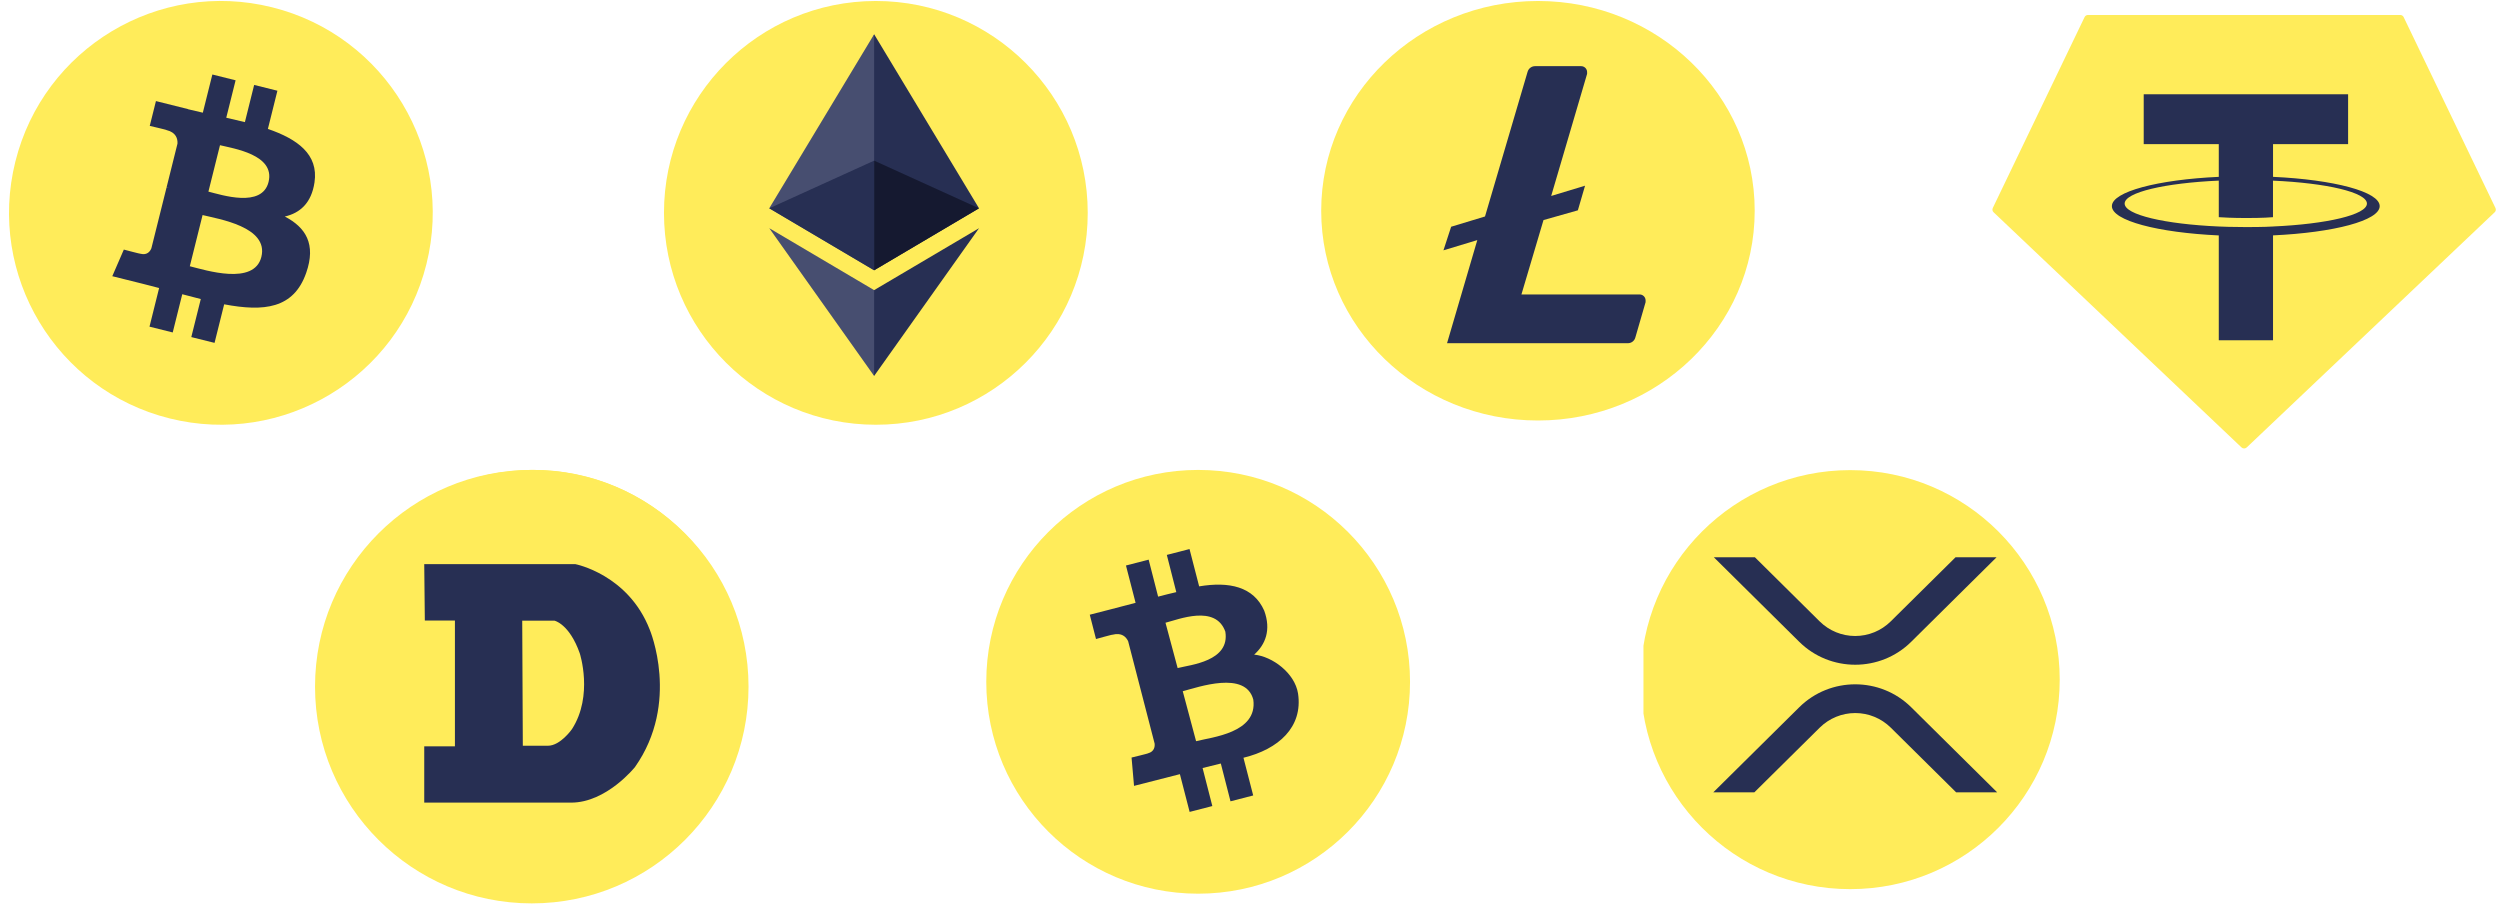 <svg width="276" height="100" viewBox="0 0 276 100" fill="none" xmlns="http://www.w3.org/2000/svg">
<g clip-path="url(#clip0_15313_168277)">
<path d="M227.393 75.031C227.393 87.806 217.038 98.161 204.263 98.161C191.489 98.161 181.133 87.806 181.133 75.031C181.133 62.257 191.489 51.901 204.263 51.901C217.038 51.901 227.393 62.257 227.393 75.031Z" fill="#FFEC5A"/>
<path d="M215.894 61.52H220.423L210.998 70.853C207.584 74.231 202.05 74.231 198.634 70.853L189.205 61.52H193.738L200.899 68.61C201.942 69.638 203.348 70.214 204.813 70.214C206.278 70.214 207.684 69.638 208.728 68.61L215.894 61.52Z" fill="#272F53"/>
<path d="M193.681 87.472H189.148L198.635 78.082C202.049 74.704 207.583 74.704 210.998 78.082L220.485 87.472H215.956L208.734 80.325C207.691 79.297 206.284 78.72 204.82 78.72C203.355 78.72 201.949 79.297 200.905 80.325L193.681 87.472Z" fill="#272F53"/>
</g>
<path d="M132.276 98.663C145.195 98.663 155.667 88.19 155.667 75.272C155.667 62.353 145.195 51.88 132.276 51.88C119.357 51.88 108.885 62.353 108.885 75.272C108.885 88.19 119.357 98.663 132.276 98.663Z" fill="#FFEC5A"/>
<path d="M139.57 67.419C138.394 64.753 135.693 64.183 132.386 64.735L131.323 60.615L128.818 61.262L129.863 65.371C129.204 65.537 128.527 65.679 127.856 65.869L126.811 61.785L124.306 62.432L125.369 66.552C124.829 66.707 120.311 67.864 120.311 67.864L120.999 70.548C120.999 70.548 122.84 70.031 122.822 70.073C123.843 69.805 124.324 70.316 124.549 70.797L127.47 82.089C127.506 82.415 127.447 82.974 126.746 83.163C126.788 83.187 124.924 83.633 124.924 83.633L125.197 86.761C125.197 86.761 129.673 85.615 130.261 85.467L131.335 89.635L133.841 88.988L132.766 84.79C133.455 84.63 134.126 84.464 134.779 84.292L135.847 88.465L138.353 87.818L137.278 83.656C141.137 82.718 143.862 80.284 143.304 76.562C142.948 74.318 140.496 72.477 138.46 72.269C139.712 71.159 140.348 69.538 139.57 67.419ZM138.365 77.245C138.863 80.931 133.74 81.382 132.048 81.828L130.575 76.312C132.273 75.867 137.522 73.997 138.365 77.245ZM135.277 69.734C135.806 73.011 131.424 73.391 130.011 73.754L128.67 68.749C130.089 68.398 134.203 66.701 135.277 69.734Z" fill="#272F53"/>
<path fill-rule="evenodd" clip-rule="evenodd" d="M230.138 1.889L220.005 22.959C219.966 23.038 219.954 23.126 219.97 23.212C219.986 23.298 220.029 23.376 220.093 23.436L247.462 49.396C247.54 49.47 247.643 49.511 247.751 49.511C247.859 49.511 247.962 49.47 248.04 49.396L275.409 23.437C275.473 23.378 275.516 23.299 275.532 23.213C275.548 23.128 275.536 23.039 275.497 22.961L265.364 1.89C265.331 1.82 265.278 1.76 265.212 1.718C265.146 1.676 265.069 1.654 264.99 1.654H230.515C230.436 1.653 230.358 1.675 230.292 1.716C230.225 1.758 230.172 1.818 230.138 1.889V1.889V1.889Z" fill="#FFEC5A"/>
<path fill-rule="evenodd" clip-rule="evenodd" d="M250.943 25.005C250.775 25.018 249.907 25.069 247.971 25.069C246.431 25.069 245.338 25.023 244.954 25.005C239.003 24.744 234.561 23.711 234.561 22.474C234.561 21.237 239.003 20.205 244.954 19.94V23.976C245.343 24.004 246.458 24.07 247.998 24.07C249.846 24.07 250.771 23.993 250.938 23.977V19.943C256.877 20.207 261.309 21.24 261.309 22.474C261.309 23.708 256.878 24.741 250.938 25.004L250.943 25.005ZM250.943 19.525V15.914H259.231V10.406H236.666V15.914H244.953V19.524C238.217 19.833 233.152 21.163 233.152 22.757C233.152 24.352 238.217 25.681 244.953 25.991V37.564H250.942V25.986C257.662 25.678 262.719 24.349 262.719 22.756C262.719 21.163 257.666 19.834 250.942 19.524L250.943 19.525Z" fill="#272F53"/>
<path d="M58.866 98.659C71.785 98.659 82.257 88.186 82.257 75.268C82.257 62.349 71.785 51.877 58.866 51.877C45.947 51.877 35.475 62.349 35.475 75.268C35.475 88.186 45.947 98.659 58.866 98.659Z" fill="#FFEC5A"/>
<path d="M58.867 97.91C71.372 97.91 81.509 87.773 81.509 75.268C81.509 62.763 71.372 52.626 58.867 52.626C46.362 52.626 36.225 62.763 36.225 75.268C36.225 87.773 46.362 97.91 58.867 97.91Z" fill="#7A6A2A"/>
<path d="M58.708 99.734C71.923 99.734 82.637 89.02 82.637 75.805C82.637 62.59 71.923 51.877 58.708 51.877C45.492 51.877 34.779 62.59 34.779 75.805C34.779 89.02 45.492 99.734 58.708 99.734Z" fill="#FFEC5A"/>
<path fill-rule="evenodd" clip-rule="evenodd" d="M71.734 69.522C69.368 63.413 63.52 62.281 63.52 62.281H46.836L46.901 68.503H50.223V82.398H46.836V88.609H63.059C66.969 88.609 70.103 84.68 70.103 84.68C75.121 77.557 71.734 69.522 71.734 69.522H71.734ZM63.146 80.494C63.146 80.494 61.873 82.33 60.489 82.33H57.719L57.654 68.519H61.208C61.208 68.519 62.855 68.863 64.005 72.122C64.005 72.122 65.53 76.787 63.146 80.494V80.494Z" fill="#272F53"/>
<path d="M169.79 46.423C183.005 46.423 193.719 36.055 193.719 23.266C193.719 10.477 183.005 0.109 169.79 0.109C156.575 0.109 145.861 10.477 145.861 23.266C145.861 36.055 156.575 46.423 169.79 46.423Z" fill="#FFEC5A"/>
<path d="M170.402 24.296L167.966 32.508H180.993C181.079 32.505 181.165 32.519 181.246 32.549C181.327 32.58 181.401 32.625 181.464 32.684C181.527 32.743 181.578 32.814 181.614 32.893C181.65 32.971 181.67 33.056 181.673 33.142V33.358L180.54 37.266C180.49 37.45 180.379 37.613 180.224 37.726C180.07 37.839 179.882 37.897 179.69 37.889H159.754L163.095 26.505L159.357 27.637L160.207 25.032L163.945 23.899L168.646 7.927C168.698 7.744 168.809 7.582 168.963 7.47C169.117 7.357 169.305 7.298 169.496 7.304H174.536C174.623 7.301 174.709 7.315 174.789 7.346C174.87 7.376 174.944 7.422 175.008 7.481C175.071 7.54 175.122 7.61 175.157 7.689C175.193 7.768 175.213 7.852 175.216 7.939V8.154L171.251 21.634L174.989 20.501L174.196 23.22L170.402 24.296Z" fill="#272F53"/>
<path d="M96.694 46.892C109.613 46.892 120.085 36.419 120.085 23.5C120.085 10.582 109.613 0.109 96.694 0.109C83.775 0.109 73.303 10.582 73.303 23.5C73.303 36.419 83.775 46.892 96.694 46.892Z" fill="#FFEC5A"/>
<path d="M96.507 3.786L96.254 4.646V29.583L96.507 29.835L108.082 22.993L96.507 3.786Z" fill="#272F53"/>
<path d="M96.502 3.786L84.926 22.993L96.502 29.835V17.732V3.786Z" fill="#474E70"/>
<path d="M96.504 32.03L96.361 32.204V41.087L96.504 41.503L108.087 25.191L96.504 32.03Z" fill="#272F53"/>
<path d="M96.502 41.503V32.03L84.926 25.191L96.502 41.503Z" fill="#474E70"/>
<path d="M96.504 29.839L108.079 22.997L96.504 17.735V29.839Z" fill="#151930"/>
<path d="M84.926 22.997L96.502 29.839V17.735L84.926 22.997Z" fill="#272F53"/>
<path d="M47.077 29.158C43.953 41.691 31.259 49.318 18.725 46.193C6.196 43.068 -1.431 30.374 1.695 17.843C4.818 5.308 17.511 -2.319 30.041 0.805C42.575 3.93 50.201 16.625 47.077 29.159L47.077 29.158H47.077Z" fill="#FFEC5A"/>
<path d="M34.721 20.136C35.186 17.023 32.816 15.349 29.575 14.233L30.626 10.016L28.059 9.376L27.036 13.482C26.361 13.314 25.668 13.155 24.979 12.998L26.01 8.865L23.444 8.225L22.392 12.441C21.834 12.314 21.285 12.188 20.753 12.056L20.756 12.043L17.216 11.159L16.533 13.9C16.533 13.9 18.438 14.337 18.398 14.364C19.437 14.623 19.625 15.312 19.594 15.857L18.396 20.661C18.468 20.679 18.561 20.706 18.663 20.747C18.578 20.726 18.486 20.702 18.392 20.68L16.713 27.41C16.586 27.726 16.264 28.2 15.537 28.02C15.562 28.057 13.671 27.554 13.671 27.554L12.396 30.493L15.737 31.325C16.359 31.481 16.968 31.644 17.567 31.798L16.505 36.063L19.069 36.703L20.121 32.483C20.822 32.673 21.502 32.848 22.167 33.014L21.119 37.214L23.686 37.853L24.748 33.596C29.125 34.425 32.417 34.09 33.802 30.131C34.919 26.943 33.747 25.105 31.444 23.905C33.121 23.519 34.384 22.415 34.721 20.136ZM28.855 28.361C28.062 31.549 22.695 29.825 20.955 29.393L22.364 23.742C24.104 24.177 29.684 25.036 28.855 28.361ZM29.649 20.09C28.926 22.99 24.458 21.516 23.009 21.155L24.287 16.03C25.736 16.391 30.403 17.065 29.649 20.09Z" fill="#272F53"/>
<defs>
<clipPath id="clip0_15313_168277">
<rect width="46.492" height="46.492" fill="white" transform="translate(181.438 51.88)"/>
</clipPath>
</defs>
</svg>
